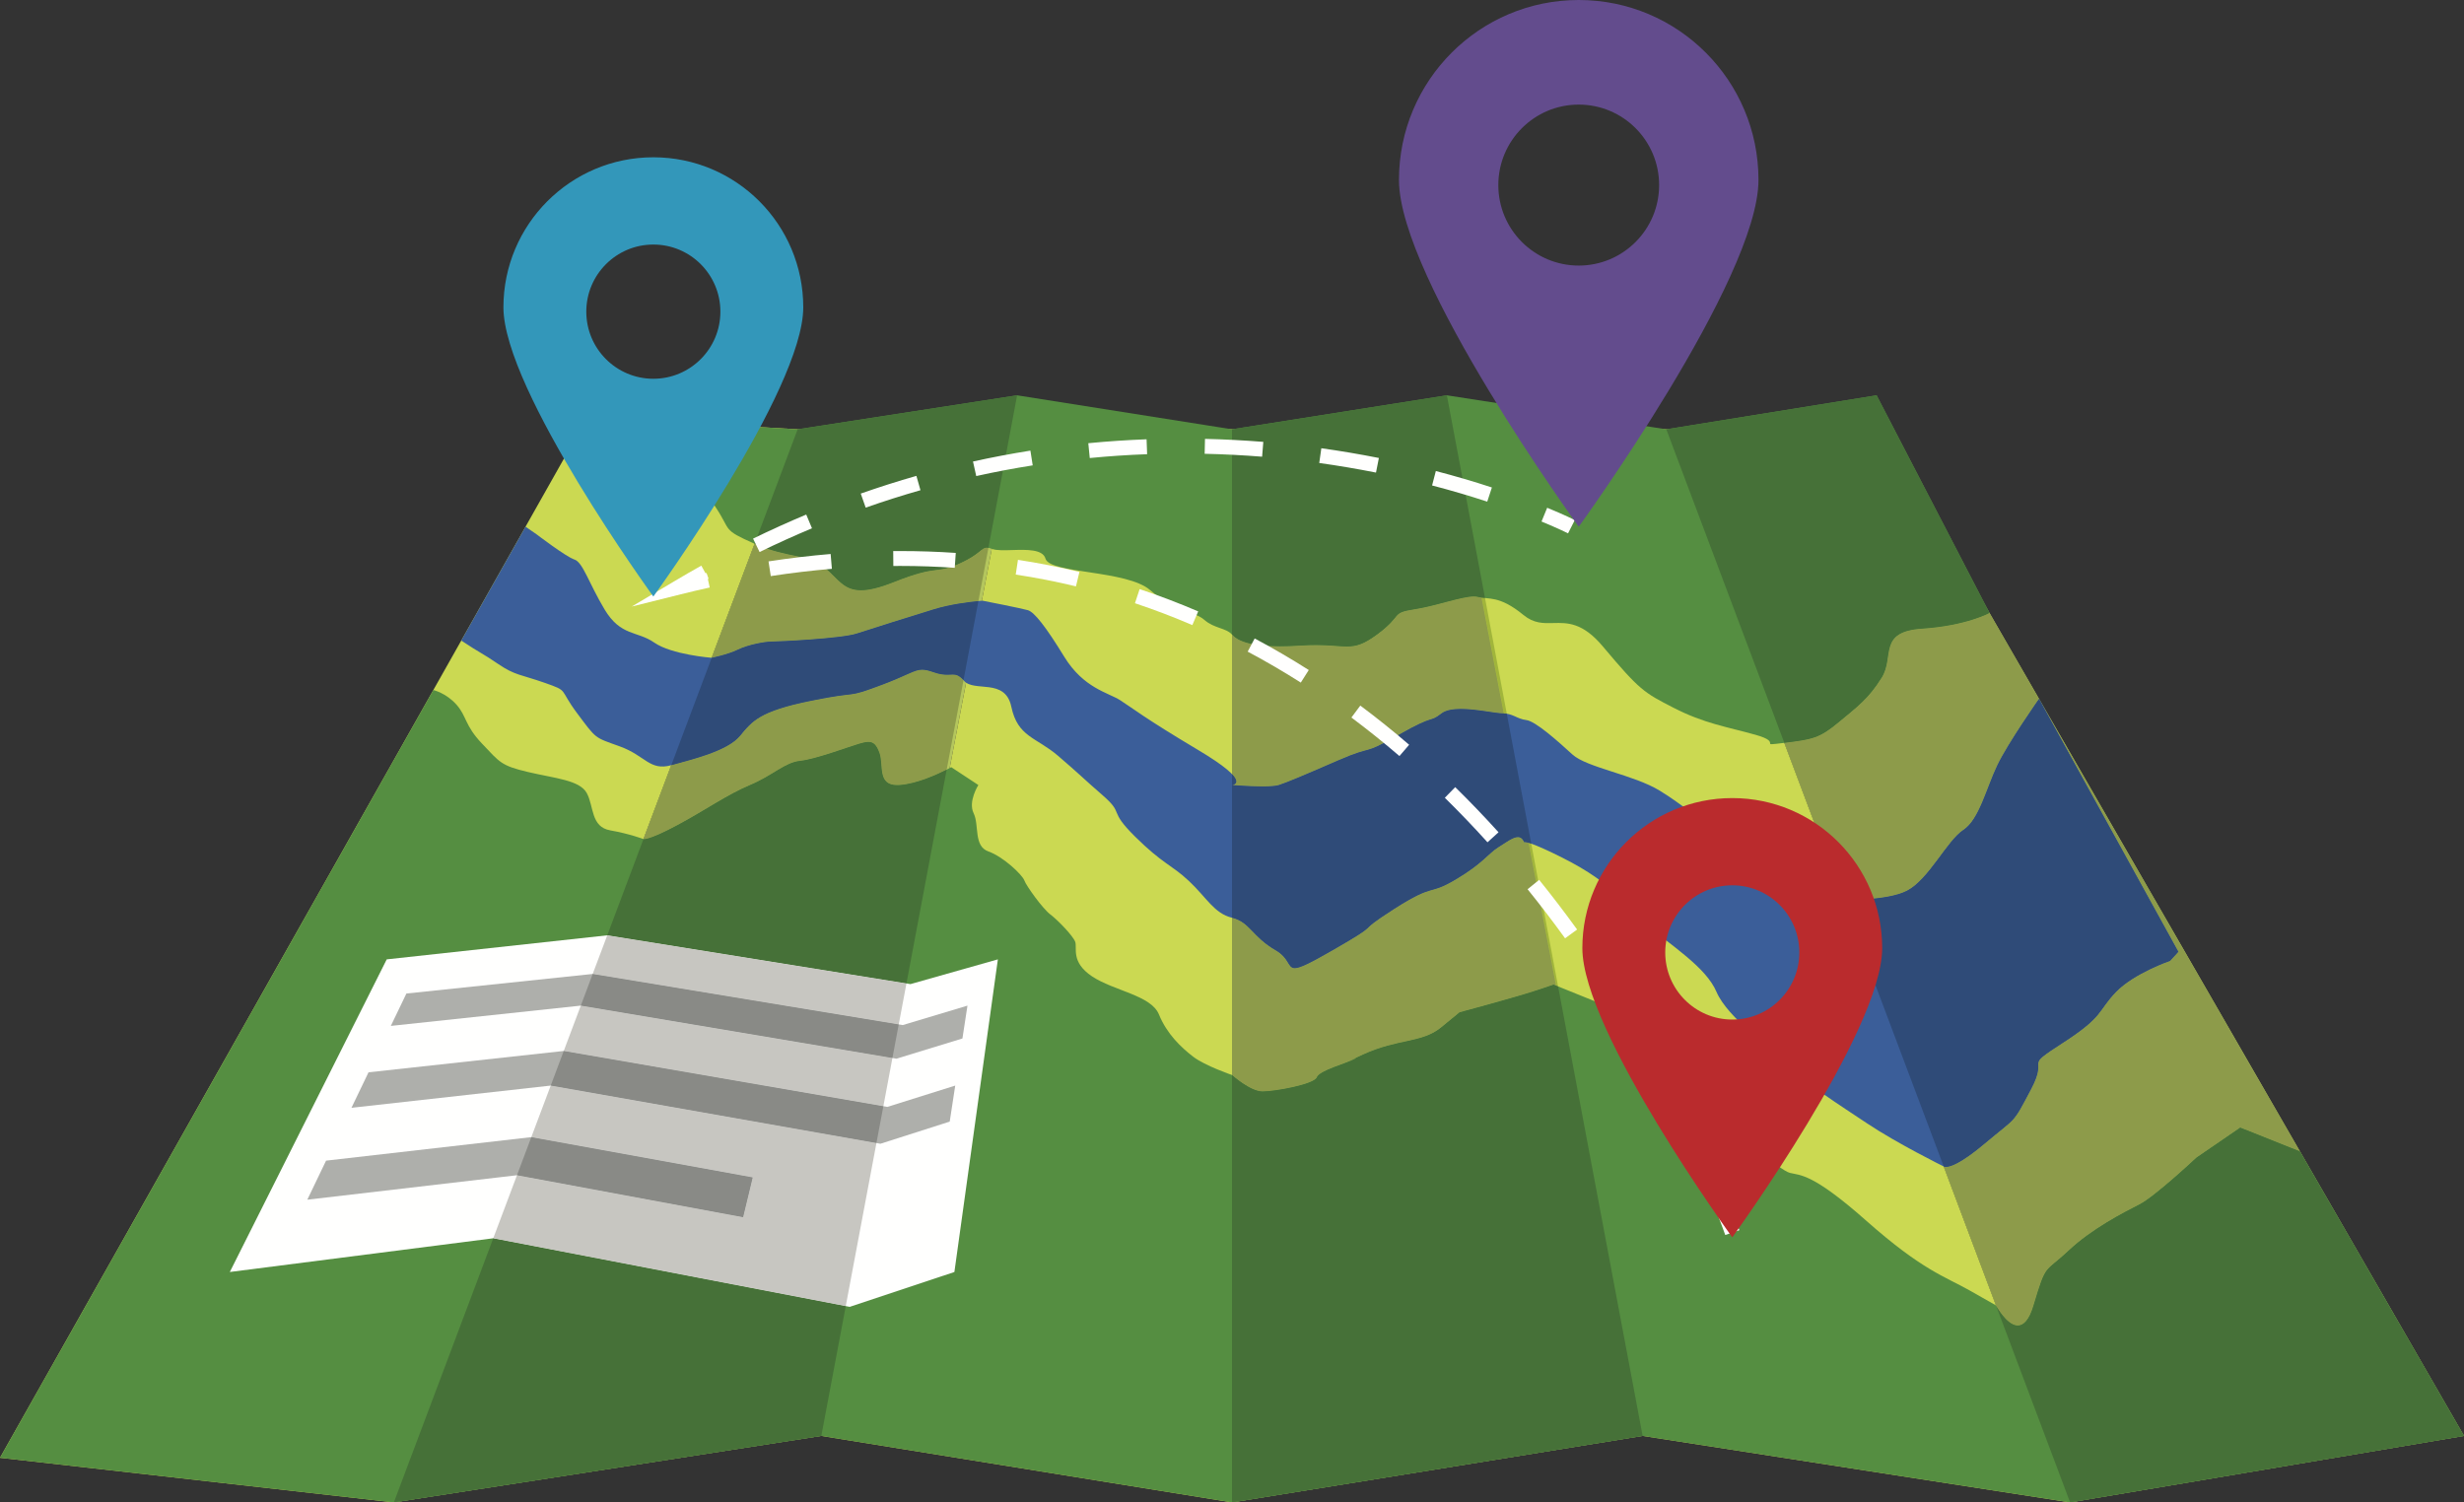 <?xml version="1.0" encoding="UTF-8"?>
<svg width="164px" height="100px" viewBox="0 0 164 100" version="1.1" xmlns="http://www.w3.org/2000/svg" xmlns:xlink="http://www.w3.org/1999/xlink">
    <rect x="0" y="0" width="164" height="100" fill="#333333" stroke="none"/>
    <title>Group</title>
    <g id="Page-1" stroke="none" stroke-width="1" fill="none" fill-rule="evenodd">
        <g id="Transport-&amp;-Logistic" transform="translate(-299, -214)">
            <g id="Group" transform="translate(299, 214)">
                <polyline id="Fill-57" fill="#B4C65D" points="137.783 100 164 95.574 124.905 27.767 110.907 28.574 137.783 100"></polyline>
                <polyline id="Fill-58" fill="#CBD952" points="26.215 100 4.22186158e-14 97.03 39.093 27.767 53.091 28.574 26.215 100"></polyline>
                <polyline id="Fill-59" fill="#B4C65D" points="26.215 100 54.666 95.574 67.698 27.767 53.091 28.574 26.215 100"></polyline>
                <polyline id="Fill-60" fill="#CBD952" points="82 100 54.666 95.574 67.698 27.767 82 28.574 82 100"></polyline>
                <polyline id="Fill-61" fill="#B4C65D" points="82 100 109.332 95.574 96.302 27.767 82 28.574 82 100"></polyline>
                <polyline id="Fill-62" fill="#CBD952" points="137.783 100 109.332 95.574 96.302 27.767 110.907 28.574 137.783 100"></polyline>
                <path d="M48.219,28.292 C48.92,29.125 48.439,29.563 47.782,30.854 C47.102,32.191 46.651,32.296 47.651,33.789 C48.687,35.339 48.029,35.226 50.226,36.194 C52.472,37.183 53.773,36.832 54.957,37.836 C56.171,38.865 56.395,39.983 59.495,38.744 C62.509,37.538 62.236,38.258 63.925,37.479 C65.585,36.715 65.25,36.251 66.046,36.541 C66.34,36.646 66.849,36.628 67.393,36.612 C68.346,36.582 69.405,36.553 69.586,37.183 C69.875,38.196 75.014,37.933 76.559,39.285 C78.154,40.679 79.497,40.679 80.158,41.258 C80.827,41.843 81.584,41.777 82,42.237 C82.42,42.703 83.458,43.173 86.559,42.971 C87.546,42.908 88.235,42.945 88.776,42.985 C89.93,43.068 90.412,43.151 91.651,42.237 C93.422,40.935 92.509,40.808 94.157,40.552 C95.797,40.298 97.67,39.545 98.368,39.731 C99.069,39.919 99.784,39.606 101.4,40.935 C102.093,41.504 102.725,41.488 103.392,41.47 C104.331,41.448 105.339,41.424 106.686,43.03 C109.14,45.953 109.417,46.098 111.396,47.113 C113.416,48.154 114.951,48.378 116.844,48.909 C118.762,49.445 116.874,49.677 118.762,49.445 C120.639,49.215 121.099,49.137 122.372,48.079 C123.618,47.04 124.351,46.53 125.242,45.103 C126.106,43.717 124.961,42.041 127.932,41.843 C130.891,41.647 132.418,40.798 132.418,40.798 L124.905,26.312 L110.907,28.574 L96.302,26.312 L82,28.574 L67.698,26.312 L53.091,28.574 L48.219,28.292" id="Fill-63" fill="#558E41"></path>
                <path d="M30.701,42.636 C32.018,43.512 32.056,43.443 33.159,44.196 C34.282,44.962 34.67,44.892 36.272,45.455 C37.894,46.026 37.166,45.81 38.419,47.482 C39.717,49.215 39.538,49.062 41.244,49.677 C42.971,50.299 43.232,51.33 44.68,50.932 C46.114,50.535 48.417,49.988 49.249,48.985 C50.065,48.003 50.527,47.343 53.985,46.643 C57.391,45.953 56.167,46.53 58.667,45.596 C61.121,44.682 60.964,44.335 62.159,44.752 C62.675,44.932 62.992,44.92 63.242,44.906 C63.571,44.89 63.777,44.873 64.161,45.313 C64.842,46.098 66.906,45.103 67.312,47.04 C67.738,49.062 68.964,49.062 70.412,50.299 C71.897,51.57 72.006,51.731 73.414,52.956 C74.856,54.213 73.721,53.874 75.539,55.675 C77.423,57.539 77.958,57.539 79.126,58.633 C80.32,59.751 80.81,60.796 82,61.086 C83.196,61.375 83.347,62.355 84.904,63.251 C86.484,64.161 84.959,65.398 88.696,63.251 C92.293,61.183 89.897,62.355 92.778,60.509 C95.567,58.726 95.004,59.658 96.888,58.54 C98.734,57.447 99.031,56.821 99.75,56.377 C100.463,55.936 101.067,55.413 101.382,55.936 C101.499,56.129 101.41,56.099 101.422,56.071 C101.441,56.02 101.764,55.97 103.986,57.088 C107.607,58.911 108.057,60.223 109.625,61.57 C111.233,62.95 113.545,64.365 114.25,66.027 C114.977,67.74 117.955,69.84 119.237,71.091 C120.548,72.37 122.269,73.437 124.258,74.765 C126.292,76.123 129.37,77.64 129.37,77.64 C129.37,77.64 129.833,78.027 132.091,76.123 C134.279,74.279 133.919,74.888 135.188,72.487 C136.411,70.179 134.525,71.206 137.333,69.392 C140.057,67.631 139.603,67.308 140.837,66.027 C142.045,64.776 144.438,63.957 144.438,63.957 L144.99,63.35 L135.713,46.516 C135.713,46.516 133.654,49.445 132.941,50.932 C132.204,52.463 131.734,54.552 130.677,55.241 C129.603,55.936 128.371,58.54 126.933,59.283 C125.474,60.035 122.638,59.751 122.816,60.223 C122.996,60.701 121.487,60.701 119.486,58.911 C117.553,57.178 117.092,56.2 114.313,54.896 C111.606,53.623 112.23,53.708 110.469,52.627 C108.746,51.57 105.612,51.091 104.662,50.222 C103.727,49.369 102.21,48.003 101.59,47.928 C100.968,47.855 100.695,47.482 100.011,47.482 C99.328,47.482 96.813,46.822 95.951,47.482 C95.076,48.154 95.589,47.482 93.097,48.909 C90.532,50.379 91.566,49.522 89.059,50.615 C86.492,51.731 85.747,52.04 85.123,52.252 C84.496,52.463 82,52.252 82,52.252 C82,52.252 83.476,52.137 79.732,49.911 C76.151,47.779 75.351,47.113 74.551,46.603 C73.759,46.098 72.125,45.81 70.837,43.717 C69.608,41.712 68.845,40.742 68.415,40.615 C67.987,40.489 65.399,39.983 65.399,39.983 C65.399,39.983 63.594,40.108 62.161,40.552 C60.711,41 58.011,41.843 57.013,42.172 C56.007,42.503 51.824,42.703 51.366,42.703 C50.907,42.703 49.806,42.904 49.11,43.241 C48.409,43.58 47.37,43.784 47.37,43.784 C47.37,43.784 44.708,43.58 43.545,42.771 C42.404,41.974 41.317,42.37 40.232,40.552 C39.188,38.805 38.79,37.419 38.233,37.243 C37.679,37.066 35.714,35.565 35.714,35.565 L34.979,35.058 L30.701,42.636" id="Fill-64" fill="#3B5E99"></path>
                <path d="M28.841,45.929 C28.841,45.929 29.685,46.122 30.376,46.895 C31.077,47.68 30.921,48.279 32.083,49.496 C33.274,50.748 33.337,50.958 35.136,51.384 C36.952,51.812 38.586,51.921 39.057,52.792 C39.536,53.678 39.317,55.038 40.612,55.268 C41.915,55.5 42.828,55.849 42.828,55.849 C42.828,55.849 43.135,55.966 45.084,54.923 C46.993,53.902 48.352,52.915 49.923,52.252 C51.473,51.598 52.232,50.749 53.26,50.642 C54.286,50.535 56.494,49.703 57.205,49.496 C57.912,49.292 58.241,49.292 58.536,50.117 C58.835,50.958 58.336,52.365 59.883,52.252 C61.426,52.137 63.315,51.065 63.315,51.065 L65.118,52.252 C65.118,52.252 64.42,53.345 64.803,54.128 C65.189,54.923 64.785,56.317 65.785,56.672 C66.791,57.029 68.047,58.235 68.178,58.601 C68.31,58.972 69.398,60.477 69.903,60.862 C70.412,61.246 71.416,62.289 71.564,62.686 C71.713,63.084 71.249,64.026 72.679,64.984 C74.133,65.957 76.615,66.239 77.138,67.524 C77.672,68.836 78.631,69.729 79.409,70.33 C80.198,70.938 82,71.553 82,71.553 C82,71.553 83.218,72.645 84.03,72.645 C84.842,72.645 87.462,72.176 87.643,71.708 C87.821,71.246 89.598,70.786 90.178,70.482 C90.402,70.363 90.184,70.454 89.972,70.546 C89.643,70.686 89.334,70.829 90.752,70.179 C93.042,69.132 94.652,69.429 95.912,68.394 C97.149,67.379 97.149,67.379 97.149,67.379 C97.149,67.379 100.871,66.38 102.144,65.957 C103.408,65.537 103.408,65.537 103.408,65.537 L107.607,67.234 L112.259,72.645 L115.644,75.38 C115.644,75.38 118.447,77.898 119.134,78.068 C119.821,78.241 120.619,78.068 124.198,81.237 C127.961,84.57 129.435,84.951 131.13,85.912 C132.849,86.888 132.849,86.888 132.849,86.888 C132.849,86.888 134.448,89.902 135.347,86.888 C136.207,84.003 136.07,84.76 137.668,83.253 C139.229,81.78 141.352,80.698 142.4,80.164 C143.44,79.633 146.195,77.047 146.195,77.047 L149.108,75.051 L153.079,76.633 L164,95.574 L137.783,100 L109.332,95.574 L82,100 L54.666,95.574 L26.215,100 L1.40728719e-14,97.03 L28.841,45.929" id="Fill-65" fill="#558E41"></path>
                <polyline id="Fill-66" fill="#FFFFFE" points="63.523 84.665 56.555 86.985 32.83 82.421 15.296 84.665 25.74 63.856 40.418 62.256 60.598 65.503 66.417 63.856 63.523 84.665"></polyline>
                <polyline id="Fill-67" fill="#AEAFAB" points="64.058 69.122 59.663 70.468 38.657 66.935 26.013 68.285 27.049 66.13 39.449 64.827 60.085 68.23 64.393 66.935 64.058 69.122"></polyline>
                <polyline id="Fill-68" fill="#AEAFAB" points="63.212 74.654 58.599 76.129 36.655 72.257 23.393 73.736 24.528 71.374 37.522 69.953 59.061 73.676 63.579 72.257 63.212 74.654"></polyline>
                <polyline id="Fill-69" fill="#AEAFAB" points="49.463 81.021 34.409 78.225 20.453 79.853 21.703 77.253 35.363 75.689 50.103 78.368 49.463 81.021"></polyline>
                <path d="M84.03,72.645 C83.218,72.645 82,71.553 82,71.553 L82,61.086 C83.196,61.375 83.347,62.355 84.904,63.251 C85.838,63.788 85.686,64.441 86.179,64.441 C86.52,64.441 87.167,64.129 88.696,63.251 C92.293,61.183 89.897,62.355 92.778,60.509 C95.567,58.726 95.004,59.658 96.888,58.54 C98.734,57.447 99.031,56.821 99.75,56.377 C100.251,56.067 100.699,55.718 101.029,55.718 C101.17,55.718 101.289,55.78 101.382,55.936 C101.418,55.994 101.433,56.032 101.439,56.055 C101.429,56.059 101.424,56.065 101.422,56.071 C101.418,56.081 101.428,56.091 101.433,56.091 C101.441,56.091 101.447,56.083 101.439,56.055 C101.451,56.051 101.465,56.049 101.489,56.049 C101.536,56.049 101.616,56.061 101.746,56.099 L103.572,65.605 L103.408,65.537 C103.408,65.537 103.408,65.537 102.144,65.957 C100.871,66.38 97.149,67.379 97.149,67.379 C97.149,67.379 97.149,67.379 95.912,68.394 C94.652,69.429 93.042,69.132 90.752,70.179 C89.934,70.554 89.691,70.665 89.695,70.665 C89.697,70.665 89.833,70.605 89.972,70.546 C90.11,70.486 90.253,70.425 90.271,70.425 C90.279,70.425 90.253,70.441 90.178,70.482 C89.598,70.786 87.821,71.246 87.643,71.708 C87.462,72.176 84.842,72.645 84.03,72.645" id="Fill-70" fill="#8D9B4A"></path>
                <path d="M103.705,65.658 L103.572,65.605 L101.746,56.099 C101.796,56.113 101.851,56.131 101.917,56.155 L103.705,65.658" id="Fill-71" fill="#A1B53B"></path>
                <path d="M84.034,52.346 C83.109,52.346 82,52.252 82,52.252 C82,52.252 82.646,52.201 82,51.523 L82,42.237 C82.351,42.628 83.135,43.019 85.195,43.019 C85.599,43.019 86.05,43.005 86.559,42.971 C86.94,42.947 87.276,42.937 87.575,42.937 C88.055,42.937 88.443,42.961 88.776,42.985 C89.108,43.009 89.386,43.032 89.641,43.032 C90.271,43.032 90.77,42.888 91.651,42.237 C93.422,40.935 92.509,40.808 94.157,40.552 C95.618,40.326 97.266,39.701 98.1,39.701 C98.203,39.701 98.292,39.711 98.368,39.731 C98.449,39.753 98.528,39.769 98.611,39.781 L100.091,47.484 C100.065,47.484 100.037,47.482 100.011,47.482 C99.556,47.482 98.286,47.188 97.235,47.188 C96.708,47.188 96.238,47.262 95.951,47.482 C95.076,48.154 95.589,47.482 93.097,48.909 C90.532,50.379 91.566,49.522 89.059,50.615 C86.492,51.731 85.747,52.04 85.123,52.252 C84.913,52.322 84.498,52.346 84.034,52.346" id="Fill-72" fill="#8D9B4A"></path>
                <path d="M100.289,47.504 C100.227,47.494 100.162,47.488 100.091,47.484 L98.611,39.781 C98.684,39.791 98.762,39.799 98.841,39.806 L100.289,47.504" id="Fill-73" fill="#A1B53B"></path>
                <path d="M89.641,43.032 C89.386,43.032 89.108,43.009 88.776,42.985 C88.443,42.961 88.055,42.937 87.575,42.937 C87.276,42.937 86.94,42.947 86.559,42.971 C86.05,43.005 85.599,43.019 85.195,43.019 C83.135,43.019 82.351,42.628 82,42.237 L82,28.574 L96.302,26.312 L98.841,39.806 C98.762,39.799 98.684,39.791 98.611,39.781 C98.528,39.769 98.449,39.753 98.368,39.731 C98.292,39.711 98.203,39.701 98.1,39.701 C97.266,39.701 95.618,40.326 94.157,40.552 C92.509,40.808 93.422,40.935 91.651,42.237 C90.77,42.888 90.271,43.032 89.641,43.032" id="Fill-74" fill="#467138"></path>
                <path d="M86.179,64.441 C85.686,64.441 85.838,63.788 84.904,63.251 C83.347,62.355 83.196,61.375 82,61.086 L82,52.252 C82,52.252 83.109,52.346 84.034,52.346 C84.498,52.346 84.913,52.322 85.123,52.252 C85.747,52.04 86.492,51.731 89.059,50.615 C91.566,49.522 90.532,50.379 93.097,48.909 C95.589,47.482 95.076,48.154 95.951,47.482 C96.238,47.262 96.708,47.188 97.235,47.188 C98.286,47.188 99.556,47.482 100.011,47.482 C100.037,47.482 100.065,47.484 100.091,47.484 C100.162,47.488 100.227,47.494 100.289,47.504 L101.917,56.155 C101.851,56.131 101.796,56.113 101.746,56.099 C101.616,56.061 101.536,56.049 101.489,56.049 C101.465,56.049 101.451,56.051 101.439,56.055 C101.433,56.032 101.418,55.994 101.382,55.936 C101.289,55.78 101.17,55.718 101.029,55.718 C100.699,55.718 100.251,56.067 99.75,56.377 C99.031,56.821 98.734,57.447 96.888,58.54 C95.004,59.658 95.567,58.726 92.778,60.509 C89.897,62.355 92.293,61.183 88.696,63.251 C87.167,64.129 86.52,64.441 86.179,64.441 M82,52.252 L82,51.523 C82.646,52.201 82,52.252 82,52.252" id="Fill-75" fill="#2F4B78"></path>
                <path d="M82,100 L82,71.553 C82,71.553 83.218,72.645 84.03,72.645 C84.842,72.645 87.462,72.176 87.643,71.708 C87.821,71.246 89.598,70.786 90.178,70.482 C90.253,70.441 90.279,70.425 90.271,70.425 C90.253,70.425 90.11,70.486 89.972,70.546 C89.833,70.605 89.697,70.665 89.695,70.665 C89.691,70.665 89.934,70.554 90.752,70.179 C93.042,69.132 94.652,69.429 95.912,68.394 C97.149,67.379 97.149,67.379 97.149,67.379 C97.149,67.379 100.871,66.38 102.144,65.957 C103.408,65.537 103.408,65.537 103.408,65.537 L103.572,65.605 L103.705,65.658 L109.332,95.574 L82,100" id="Fill-76" fill="#467138"></path>
                <path d="M134.299,88.226 C133.56,88.226 132.849,86.888 132.849,86.888 L129.37,77.64 C129.37,77.64 129.409,77.672 129.518,77.672 C129.785,77.672 130.483,77.477 132.091,76.123 C134.279,74.279 133.919,74.888 135.188,72.487 C136.411,70.179 134.525,71.206 137.333,69.392 C140.057,67.631 139.603,67.308 140.837,66.027 C142.045,64.776 144.438,63.957 144.438,63.957 L144.99,63.35 L135.713,46.516 C135.713,46.516 133.654,49.445 132.941,50.932 C132.204,52.463 131.734,54.552 130.677,55.241 C129.603,55.936 128.371,58.54 126.933,59.283 C125.474,60.035 122.638,59.751 122.816,60.223 C122.818,60.225 122.818,60.227 122.818,60.229 L118.762,49.445 C120.639,49.215 121.099,49.137 122.372,48.079 C123.618,47.04 124.351,46.53 125.242,45.103 C126.106,43.717 124.961,42.041 127.932,41.843 C130.891,41.647 132.418,40.798 132.418,40.798 L153.077,76.633 L149.108,75.051 L146.195,77.047 C146.195,77.047 143.44,79.633 142.4,80.164 C141.352,80.698 139.229,81.78 137.668,83.253 C136.07,84.76 136.207,84.003 135.347,86.888 C135.048,87.893 134.67,88.226 134.299,88.226" id="Fill-77" fill="#8D9B4A"></path>
                <path d="M132.849,86.888 L132.849,86.888 L129.37,77.64 L132.849,86.888 M122.818,60.229 L118.762,49.445 L122.818,60.229" id="Fill-78" fill="#A1B53B"></path>
                <path d="M118.762,49.445 L110.907,28.574 L124.905,26.312 L132.418,40.798 C132.418,40.798 130.891,41.647 127.932,41.843 C124.961,42.041 126.106,43.717 125.242,45.103 C124.351,46.53 123.618,47.04 122.372,48.079 C121.099,49.137 120.639,49.215 118.762,49.445" id="Fill-79" fill="#467138"></path>
                <path d="M129.518,77.672 C129.409,77.672 129.37,77.64 129.37,77.64 L122.818,60.229 C122.818,60.227 122.818,60.225 122.816,60.223 C122.638,59.751 125.474,60.035 126.933,59.283 C128.371,58.54 129.603,55.936 130.677,55.241 C131.734,54.552 132.204,52.463 132.941,50.932 C133.654,49.445 135.713,46.516 135.713,46.516 L144.99,63.35 L144.438,63.957 C144.438,63.957 142.045,64.776 140.837,66.027 C139.603,67.308 140.057,67.631 137.333,69.392 C134.525,71.206 136.411,70.179 135.188,72.487 C133.919,74.888 134.279,74.279 132.091,76.123 C130.483,77.477 129.785,77.672 129.518,77.672" id="Fill-80" fill="#2F4B78"></path>
                <path d="M137.783,100 L137.783,100 L132.849,86.888 C132.849,86.888 133.56,88.226 134.299,88.226 C134.67,88.226 135.048,87.893 135.347,86.888 C136.207,84.003 136.07,84.76 137.668,83.253 C139.229,81.78 141.352,80.698 142.4,80.164 C143.44,79.633 146.195,77.047 146.195,77.047 L149.108,75.051 L153.077,76.633 L164,95.574 L137.783,100" id="Fill-81" fill="#467138"></path>
                <polyline id="Fill-82" fill="#467138" points="26.215 100 32.83 82.421 56.292 86.935 54.666 95.574 26.215 100"></polyline>
                <path d="M42.868,55.853 C42.84,55.853 42.83,55.849 42.828,55.849 L44.68,50.932 C46.114,50.535 48.417,49.988 49.249,48.985 C50.065,48.003 50.527,47.343 53.985,46.643 C57.391,45.953 56.167,46.53 58.667,45.596 C60.426,44.94 60.843,44.577 61.378,44.577 C61.59,44.577 61.82,44.633 62.159,44.752 C62.543,44.886 62.818,44.912 63.036,44.912 C63.109,44.912 63.179,44.91 63.242,44.906 C63.305,44.904 63.363,44.9 63.42,44.9 C63.648,44.9 63.838,44.954 64.129,45.277 L63.01,51.225 C62.414,51.531 61.049,52.165 59.883,52.252 C59.823,52.256 59.766,52.258 59.713,52.258 C58.374,52.258 58.823,50.926 58.536,50.117 C58.338,49.566 58.128,49.383 57.797,49.383 C57.635,49.383 57.441,49.429 57.205,49.496 C56.494,49.703 54.286,50.535 53.26,50.642 C52.232,50.749 51.473,51.598 49.923,52.252 C48.352,52.915 46.993,53.902 45.084,54.923 C43.492,55.774 42.996,55.853 42.868,55.853 M47.37,43.784 L47.368,43.784 L50.226,36.194 C52.472,37.183 53.773,36.832 54.957,37.836 C55.789,38.541 56.157,39.289 57.304,39.289 C57.831,39.289 58.52,39.132 59.495,38.744 C62.509,37.538 62.236,38.258 63.925,37.479 C65.246,36.872 65.304,36.454 65.674,36.454 C65.708,36.454 65.745,36.458 65.787,36.465 L65.121,40.007 C64.559,40.06 63.252,40.215 62.161,40.552 C60.711,41 58.011,41.843 57.013,42.172 C56.007,42.503 51.824,42.703 51.366,42.703 C50.907,42.703 49.806,42.904 49.11,43.241 C48.409,43.58 47.37,43.784 47.37,43.784" id="Fill-83" fill="#8D9B4A"></path>
                <path d="M57.304,39.289 C56.157,39.289 55.789,38.541 54.957,37.836 C53.773,36.832 52.472,37.183 50.226,36.194 L53.091,28.574 L67.698,26.312 L65.787,36.465 C65.745,36.458 65.708,36.454 65.674,36.454 C65.304,36.454 65.246,36.872 63.925,37.479 C62.236,38.258 62.509,37.538 59.495,38.744 C58.52,39.132 57.831,39.289 57.304,39.289" id="Fill-84" fill="#467138"></path>
                <path d="M44.68,50.932 L47.368,43.784 L47.37,43.784 C47.37,43.784 48.409,43.58 49.11,43.241 C49.806,42.904 50.907,42.703 51.366,42.703 C51.824,42.703 56.007,42.503 57.013,42.172 C58.011,41.843 60.711,41 62.161,40.552 C63.252,40.215 64.559,40.06 65.121,40.007 L64.129,45.277 C63.838,44.954 63.648,44.9 63.42,44.9 C63.363,44.9 63.305,44.904 63.242,44.906 C63.179,44.91 63.109,44.912 63.036,44.912 C62.818,44.912 62.543,44.886 62.159,44.752 C61.82,44.633 61.59,44.577 61.378,44.577 C60.843,44.577 60.426,44.94 58.667,45.596 C56.167,46.53 57.391,45.953 53.985,46.643 C50.527,47.343 50.065,48.003 49.249,48.985 C48.417,49.988 46.114,50.535 44.68,50.932" id="Fill-85" fill="#2F4B78"></path>
                <path d="M60.332,65.46 L40.418,62.256 L42.828,55.849 C42.83,55.849 42.84,55.853 42.868,55.853 C42.996,55.853 43.492,55.774 45.084,54.923 C46.993,53.902 48.352,52.915 49.923,52.252 C51.473,51.598 52.232,50.749 53.26,50.642 C54.286,50.535 56.494,49.703 57.205,49.496 C57.441,49.429 57.635,49.383 57.797,49.383 C58.128,49.383 58.338,49.566 58.536,50.117 C58.823,50.926 58.374,52.258 59.713,52.258 C59.766,52.258 59.823,52.256 59.883,52.252 C61.049,52.165 62.414,51.531 63.01,51.225 L60.332,65.46" id="Fill-86" fill="#467138"></path>
                <path d="M56.292,86.935 L32.83,82.421 L34.409,78.225 L49.463,81.021 L50.103,78.368 L35.363,75.689 L36.655,72.257 L58.334,76.082 L56.292,86.935 M58.796,73.631 L37.522,69.953 L38.657,66.935 L59.398,70.423 L58.796,73.631 M59.819,68.186 L39.449,64.827 L40.418,62.256 L60.332,65.46 L59.819,68.186" id="Fill-87" fill="#C7C6C1"></path>
                <polyline id="Fill-88" fill="#898A86" points="59.398 70.423 38.657 66.935 39.449 64.827 59.819 68.186 59.398 70.423"></polyline>
                <polyline id="Fill-89" fill="#898A86" points="58.334 76.082 36.655 72.257 37.522 69.953 58.796 73.631 58.334 76.082"></polyline>
                <polyline id="Fill-90" fill="#898A86" points="49.463 81.021 34.409 78.225 35.363 75.689 50.103 78.368 49.463 81.021"></polyline>
                <path d="M114.83,82.202 C114.826,82.197 114.602,81.536 114.137,80.384 L115.056,80.012 C115.535,81.205 115.767,81.883 115.767,81.883 L114.83,82.202" id="Fill-91" fill="#FFFFFE"></path>
                <path d="M63.547,37.794 C62.363,37.711 61.15,37.669 59.948,37.669 L59.459,37.671 L59.451,36.68 L59.948,36.678 C61.174,36.678 62.408,36.719 63.614,36.803 L63.547,37.794 Z M51.301,38.345 L51.152,37.366 C52.539,37.154 53.931,36.987 55.286,36.874 L55.369,37.861 C54.036,37.974 52.668,38.135 51.301,38.345 Z M71.614,39.029 C70.299,38.712 68.948,38.448 67.605,38.244 L67.754,37.263 C69.126,37.473 70.503,37.742 71.846,38.066 L71.614,39.029 Z M79.36,41.607 C78.104,41.066 76.821,40.578 75.541,40.151 L75.852,39.212 C77.157,39.646 78.469,40.146 79.75,40.695 L79.36,41.607 Z M86.579,45.434 C85.426,44.7 84.236,44.006 83.044,43.372 L83.509,42.497 C84.723,43.144 85.935,43.849 87.11,44.597 L86.579,45.434 Z M93.145,50.323 C92.101,49.427 91.026,48.564 89.948,47.759 L90.54,46.964 C91.638,47.783 92.731,48.66 93.79,49.572 L93.145,50.323 Z M99.005,56.063 C98.078,55.036 97.122,54.039 96.165,53.101 L96.856,52.393 C97.829,53.345 98.799,54.356 99.74,55.397 L99.005,56.063 Z M104.169,62.454 C103.357,61.332 102.519,60.233 101.673,59.188 L102.444,58.564 C103.299,59.622 104.149,60.735 104.971,61.871 L104.169,62.454 Z M108.663,69.34 C107.969,68.158 107.241,66.981 106.498,65.841 L107.328,65.299 C108.078,66.453 108.815,67.643 109.516,68.838 L108.663,69.34 Z M112.495,76.625 C111.923,75.4 111.307,74.158 110.663,72.939 L111.538,72.477 C112.19,73.71 112.812,74.965 113.392,76.205 L112.495,76.625 L112.495,76.625 Z" id="Fill-92" fill="#FFFFFE"></path>
                <path d="M42.048,40.372 L44.949,38.649 C45.528,38.304 46.102,37.972 46.678,37.651 L46.956,38.151 L47.025,38.137 L47.16,38.518 L47.114,38.543 L47.237,39.105 C46.605,39.243 45.965,39.394 45.322,39.555 L42.048,40.372" id="Fill-93" fill="#FFFFFE"></path>
                <path d="M84.004,30.398 C82.725,30.297 81.439,30.232 80.18,30.204 L80.202,29.212 C81.481,29.24 82.786,29.308 84.084,29.411 L84.004,30.398 Z M72.533,30.487 L72.436,29.5 C73.715,29.375 75.02,29.288 76.314,29.24 L76.351,30.232 C75.078,30.277 73.792,30.364 72.533,30.487 Z M91.584,31.455 C90.342,31.209 89.073,30.993 87.807,30.817 L87.946,29.835 C89.227,30.015 90.516,30.234 91.776,30.483 L91.584,31.455 Z M64.977,31.687 L64.761,30.719 C66.019,30.44 67.304,30.198 68.582,29.994 L68.736,30.975 C67.478,31.173 66.213,31.413 64.977,31.687 Z M98.989,33.39 C97.805,33.002 96.569,32.637 95.317,32.312 L95.567,31.352 C96.839,31.683 98.094,32.052 99.298,32.446 L98.989,33.39 Z M57.619,33.789 L57.29,32.853 C58.516,32.423 59.762,32.026 60.994,31.675 L61.265,32.629 C60.053,32.974 58.825,33.364 57.619,33.789 Z M50.556,36.743 L50.123,35.851 C51.283,35.286 52.474,34.746 53.662,34.249 L54.044,35.163 C52.874,35.653 51.699,36.184 50.556,36.743 L50.556,36.743 Z" id="Fill-94" fill="#FFFFFE"></path>
                <path d="M104.367,35.5 C104.357,35.494 103.741,35.185 102.602,34.713 L102.978,33.797 C104.175,34.288 104.816,34.616 104.816,34.616 L104.367,35.5" id="Fill-95" fill="#FFFFFE"></path>
                <path d="M105.078,17.677 C102.123,17.677 99.726,15.277 99.726,12.319 C99.726,9.361 102.123,6.962 105.078,6.962 C108.033,6.962 110.429,9.361 110.429,12.319 C110.429,15.277 108.033,17.677 105.078,17.677 Z M105.078,0 C98.471,0 93.113,5.361 93.113,11.978 C93.113,18.593 105.078,35.058 105.078,35.058 C105.078,35.058 117.042,18.593 117.042,11.978 C117.042,5.361 111.687,0 105.078,0 L105.078,0 Z" id="Fill-96" fill="#634C8D"></path>
                <path d="M115.298,67.863 C112.834,67.863 110.835,65.862 110.835,63.396 C110.835,60.929 112.834,58.927 115.298,58.927 C117.761,58.927 119.76,60.929 119.76,63.396 C119.76,65.862 117.761,67.863 115.298,67.863 Z M115.298,53.121 C109.788,53.121 105.319,57.592 105.319,63.11 C105.319,68.626 115.298,82.357 115.298,82.357 C115.298,82.357 125.276,68.626 125.276,63.11 C125.276,57.592 120.809,53.121 115.298,53.121 L115.298,53.121 Z" id="Fill-97" fill="#BA2B2D"></path>
                <path d="M43.486,25.211 C41.022,25.211 39.023,23.211 39.023,20.744 C39.023,18.277 41.022,16.277 43.486,16.277 C45.949,16.277 47.948,18.277 47.948,20.744 C47.948,23.211 45.949,25.211 43.486,25.211 Z M43.486,10.469 C37.976,10.469 33.507,14.942 33.507,20.458 C33.507,25.975 43.486,39.705 43.486,39.705 C43.486,39.705 53.464,25.975 53.464,20.458 C53.464,14.942 48.998,10.469 43.486,10.469 L43.486,10.469 Z" id="Fill-98" fill="#3397BA"></path>
            </g>
        </g>
    </g>
</svg>